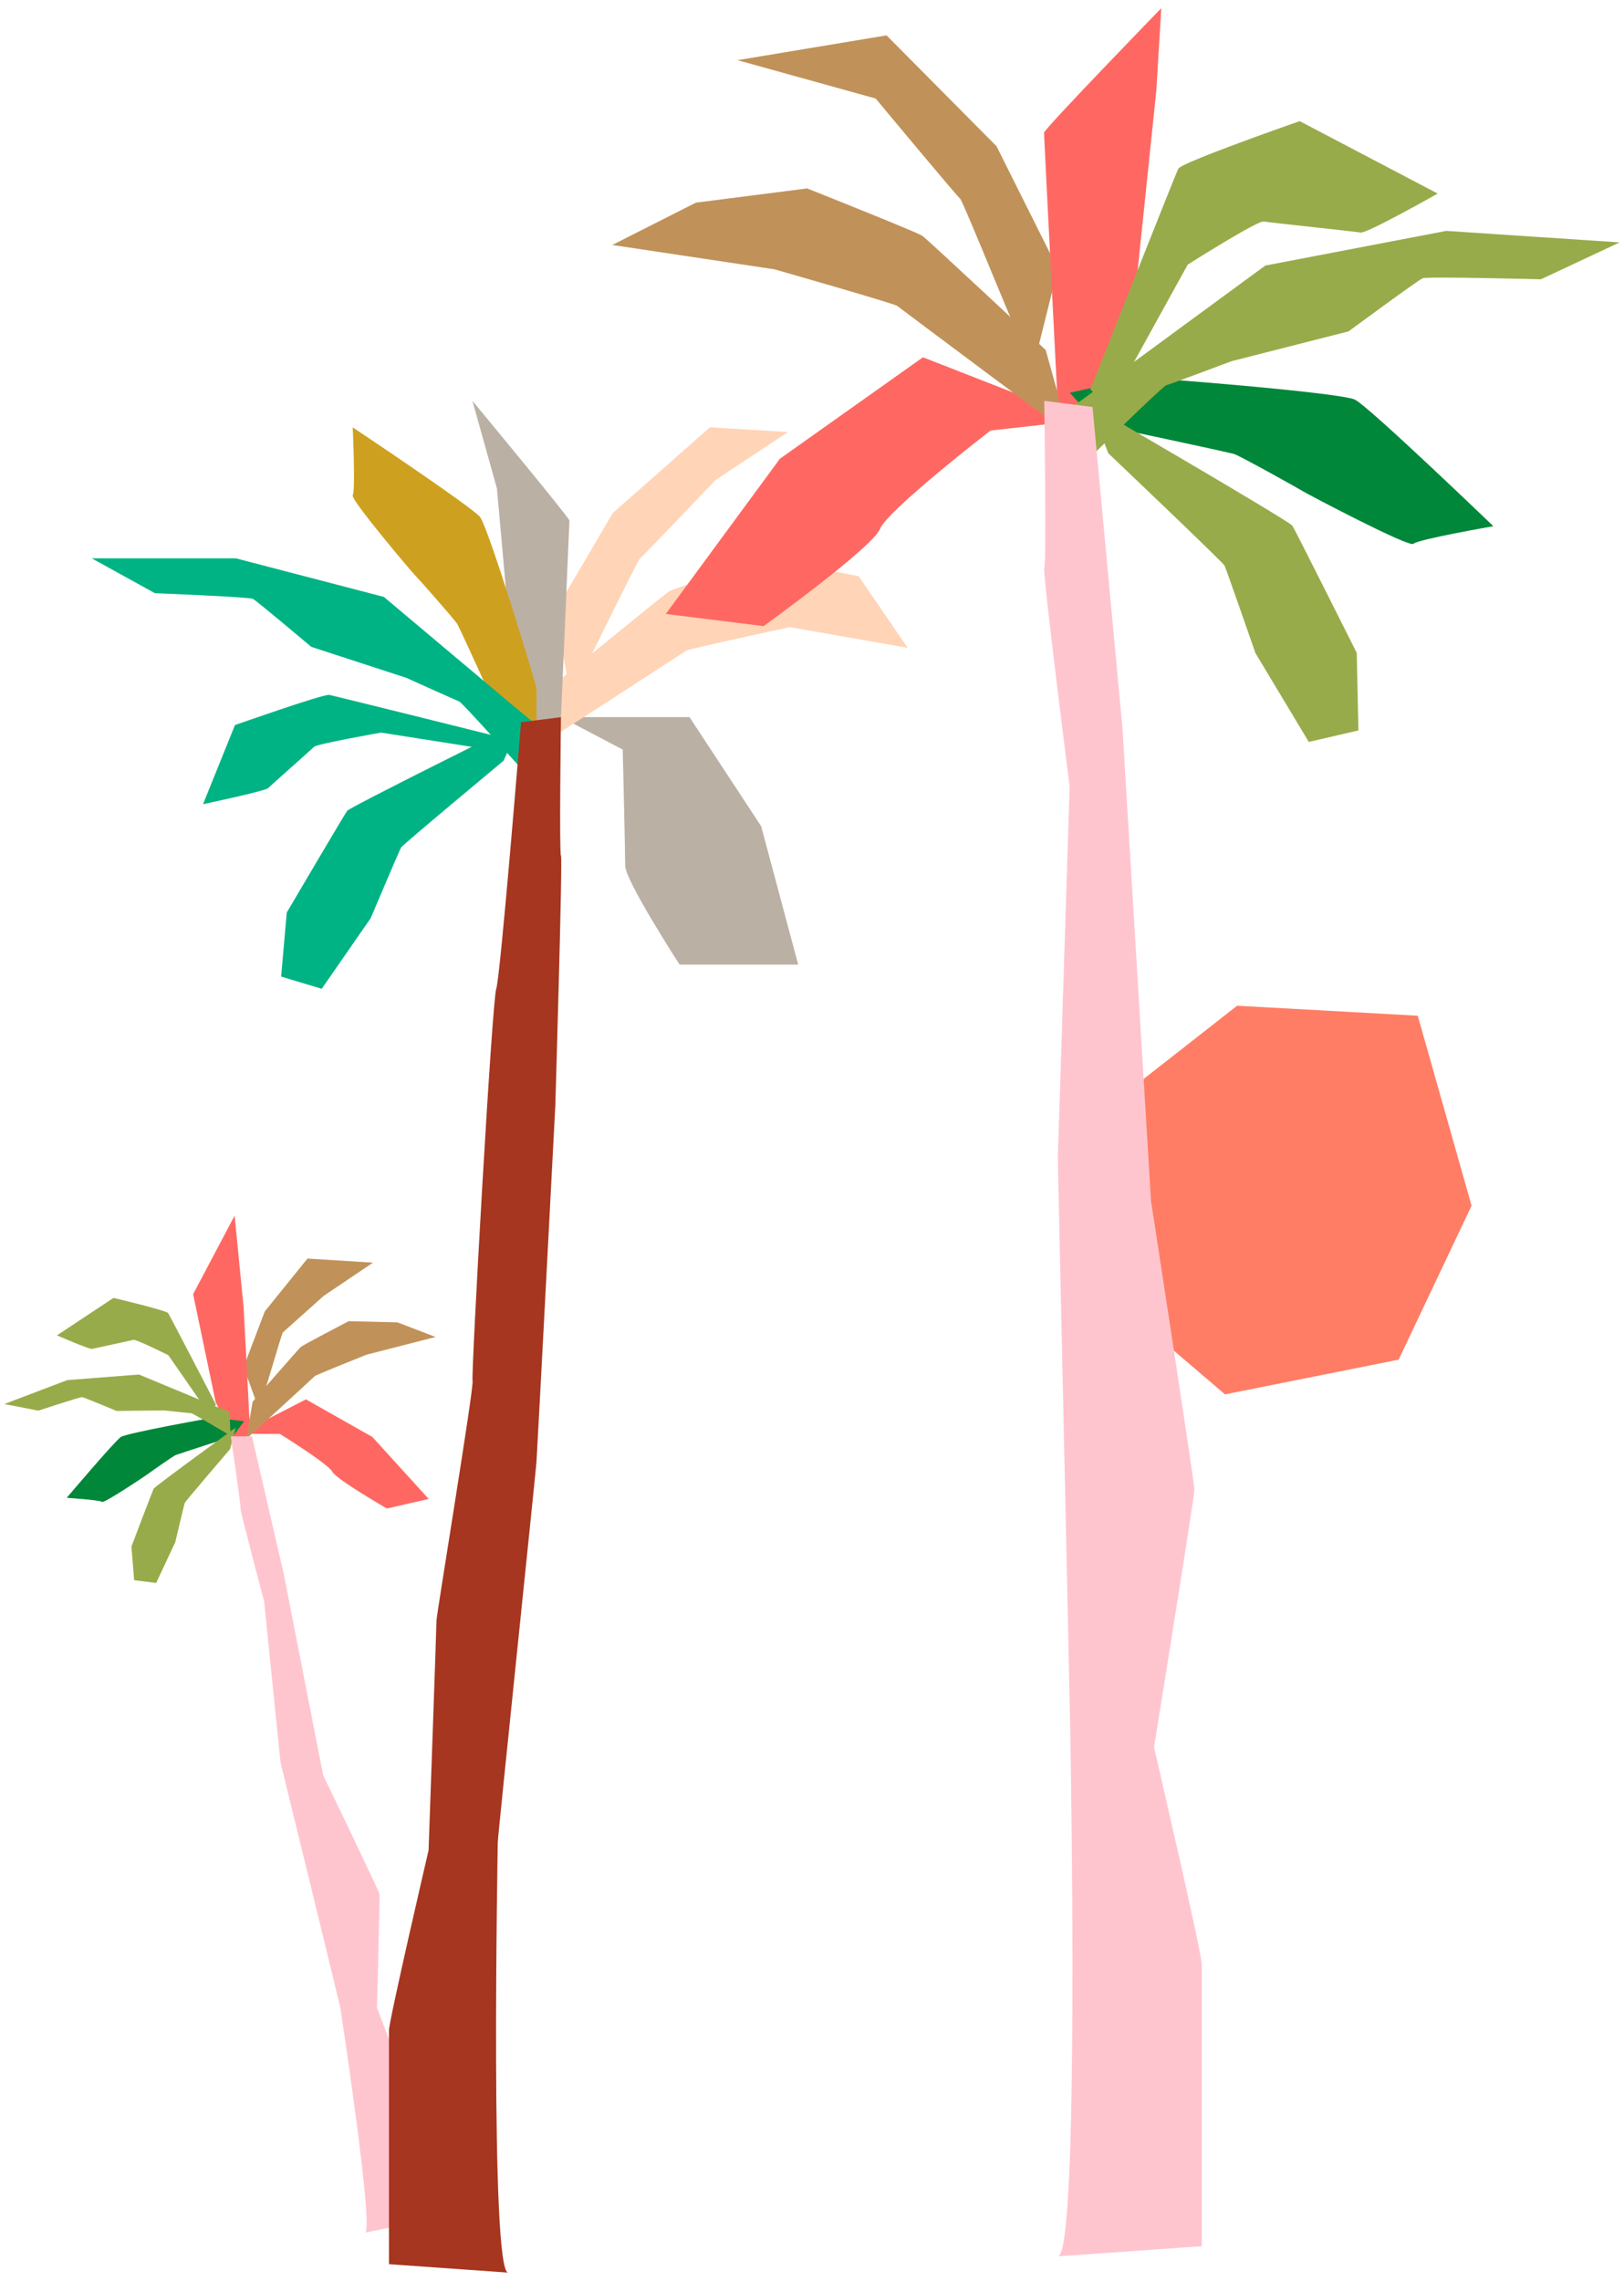 <svg width="188" height="264" viewBox="0 0 188 264" fill="none" xmlns="http://www.w3.org/2000/svg">
<path d="M27.68 165.952L35.416 161.978L43.105 166.328L49.627 173.503L44.791 174.612C44.791 174.612 38.919 171.236 38.46 170.344C38.001 169.451 32.413 165.986 32.413 165.986L27.68 165.952Z" fill="#FF6862"/>
<path d="M29.247 162.242C29.247 162.242 34.586 156.114 34.837 155.898C35.087 155.681 40.364 152.926 40.364 152.926L46.017 153.065L50.418 154.757L42.419 156.811C42.419 156.811 36.607 159.135 36.458 159.276C36.309 159.417 28.38 166.741 28.463 166.553C28.547 166.365 29.247 162.242 29.247 162.242Z" fill="#C09259"/>
<path d="M29.967 163.106C30.348 162.286 32.596 154.362 32.745 154.229C32.894 154.096 37.476 149.994 37.476 149.994L43.183 146.153L35.591 145.681L30.651 151.801L28.202 158.242L29.967 163.106Z" fill="#C09259"/>
<path d="M28.889 164.479C28.889 164.479 28.226 151.542 28.205 151.354L27.16 140.71L22.356 149.803L24.967 162.312L28.124 168.578L28.889 164.479Z" fill="#FF6862"/>
<path d="M24.733 164.103C24.563 164.082 14.686 165.881 14.002 166.322C13.318 166.764 7.723 173.372 7.723 173.372C7.723 173.372 11.605 173.633 11.811 173.844C12.018 174.056 16.882 170.8 17.072 170.649C17.263 170.497 20.017 168.56 20.32 168.432C20.623 168.304 26.96 166.26 26.96 166.26L28.265 164.511L24.733 164.103Z" fill="#00873A"/>
<path d="M24.618 162.646L16.083 159.101L7.78 159.751L0.504 162.518L4.444 163.283C4.444 163.283 9.282 161.688 9.511 161.717C9.741 161.745 13.498 163.32 13.498 163.32L18.981 163.255C18.981 163.255 21.981 163.581 22.145 163.581C22.31 163.581 26.704 166.192 26.704 166.192L26.553 163.435L24.618 162.646Z" fill="#98AB4A"/>
<path d="M25.01 162.605C25.01 162.605 19.668 152.292 19.462 151.989C19.255 151.686 13.138 150.232 13.138 150.232L6.598 154.569C6.598 154.569 10.344 156.208 10.658 156.135C10.971 156.062 15.143 155.169 15.456 155.091C15.77 155.013 19.485 156.861 19.485 156.861L24.09 163.503L25.01 162.605Z" fill="#98AB4A"/>
<path d="M27.286 165.244C27.286 165.244 17.918 172.059 17.788 172.314C17.657 172.57 15.216 179.017 15.216 179.017L15.529 182.907L18.08 183.228L20.291 178.5C20.291 178.5 21.317 174.15 21.388 173.962C21.458 173.774 26.636 167.732 26.636 167.732L27.286 165.244Z" fill="#98AB4A"/>
<path d="M42.248 258.429C43.353 258.281 39.457 232.825 39.408 232.467C39.358 232.109 32.468 203.972 32.468 203.972L30.575 185.351C30.575 185.351 27.737 174.68 27.836 174.586C27.935 174.492 26.719 166.26 26.719 166.26L29.17 166.245L32.826 182.082L37.41 205.476C37.41 205.476 43.896 218.906 43.938 219.264C43.979 219.621 43.642 232.386 43.642 232.386C43.642 232.386 47.4 242.307 47.478 242.905L49.363 256.962L42.248 258.429Z" fill="#FFC5CF"/>
<path d="M143.212 116.413L164.125 117.57L170.354 139.561L161.913 157.378L141.81 161.398L125.327 147.321V130.423L143.212 116.413Z" fill="#FF7D65"/>
<path d="M64.936 83.007H79.819L88.113 95.633L92.403 111.651H78.667C78.667 111.651 72.375 101.926 72.375 100.21C72.375 98.495 72.088 86.764 72.088 86.764L64.936 83.007Z" fill="#BBB0A4"/>
<path d="M64.937 78.581C64.937 78.581 76.947 68.764 77.469 68.438C77.992 68.112 88.824 64.629 88.824 64.629L99.403 66.699L105.077 74.989L91.443 72.589C91.443 72.589 79.772 75.098 79.433 75.318C79.093 75.537 61.882 86.761 62.102 86.435C62.321 86.109 64.937 78.581 64.937 78.581Z" fill="#FFD4B7"/>
<path d="M66.028 80.436C67.01 79.018 73.772 64.838 74.101 64.621C74.43 64.405 82.827 55.567 82.827 55.567L91.223 50.008L82.184 49.463L70.937 59.384L64.284 70.728L66.028 80.436Z" fill="#FFD4B7"/>
<path d="M64.938 83.007C64.938 83.007 65.919 60.585 65.919 60.258C65.919 59.932 54.692 46.405 54.692 46.405L57.528 56.548L59.491 78.582L63.188 89.923L64.938 83.007Z" fill="#BBB0A4"/>
<path d="M62.102 79.673C62.102 79.344 56.541 61.021 55.559 59.83C54.578 58.639 40.834 49.468 40.834 49.468C40.834 49.468 41.163 56.885 40.834 57.321C40.505 57.757 47.706 66.255 48.045 66.584C48.385 66.913 52.627 71.71 52.954 72.255C53.28 72.801 58.518 84.362 58.518 84.362L62.115 86.435L62.102 79.673Z" fill="#CEA01F"/>
<path d="M58.83 81.197L44.434 69.091L27.309 64.629H10.623L17.933 68.663C17.933 68.663 28.842 69.099 29.278 69.318C29.714 69.537 36.035 74.874 36.035 74.874L47.05 78.466C47.05 78.466 52.831 81.077 53.16 81.192C53.488 81.307 60.316 88.941 60.316 88.941L62.115 83.926L58.83 81.197Z" fill="#00B384"/>
<path d="M58.831 85.56C58.831 85.56 38.764 80.555 38.108 80.435C37.453 80.315 27.2 83.926 27.2 83.926L23.503 93.087C23.503 93.087 30.701 91.56 31.027 91.234C31.354 90.907 36.043 86.761 36.372 86.435C36.701 86.108 44.116 84.798 44.116 84.798L58.645 87.082L58.831 85.56Z" fill="#00B384"/>
<path d="M60.316 83.6C60.316 83.6 40.52 93.414 40.194 93.85C39.867 94.286 33.199 105.62 33.199 105.62L32.544 113.037L37.243 114.455L42.914 106.275C42.914 106.275 46.241 98.422 46.431 98.095C46.622 97.769 58.292 88.059 58.292 88.059L60.316 83.6Z" fill="#00B384"/>
<path d="M58.831 263.056C56.706 263.056 57.622 213.948 57.622 213.261C57.622 212.574 62.001 170.631 62.102 169.247C62.204 167.863 64.285 127.995 64.285 127.995C64.285 127.995 65.149 99.192 64.938 99.038C64.726 98.884 64.938 83.012 64.938 83.012L60.317 83.6C60.317 83.6 57.93 113.102 57.445 114.465C56.959 115.828 54.52 159.164 54.706 159.85C54.891 160.537 50.529 186.899 50.529 187.586C50.529 188.272 49.612 214.175 49.612 214.175C49.612 214.175 45.027 233.887 45.027 235.033V262.082L58.831 263.056Z" fill="#A6361F"/>
<path d="M125.466 48.629L106.843 41.355L90.282 53.104L77.076 71.064L88.397 72.472C88.397 72.472 101.031 63.37 101.872 61.221C102.712 59.073 114.665 49.836 114.665 49.836L125.466 48.629Z" fill="#FF6862"/>
<path d="M121.054 40.51C121.054 40.51 107.409 27.748 106.791 27.309C106.172 26.871 93.441 21.811 93.441 21.811L80.554 23.458L70.878 28.356L89.658 31.176C89.658 31.176 103.496 35.126 103.869 35.413C104.242 35.701 124.072 50.59 123.837 50.178C123.602 49.765 121.054 40.51 121.054 40.51Z" fill="#C09259"/>
<path d="M119.584 42.653C118.516 40.87 111.516 23.278 111.14 22.988C110.764 22.698 101.368 11.404 101.368 11.404L85.376 6.965L102.629 4.093L115.362 16.926L122.456 31.118L119.584 42.653Z" fill="#C09259"/>
<path d="M122.382 45.538C122.382 45.538 120.859 15.8 120.859 15.367C120.859 14.934 134.436 0.944 134.436 0.944L133.864 10.448L130.83 39.669L125.086 54.713L122.382 45.538Z" fill="#FF6862"/>
<path d="M131.797 43.71C132.183 43.624 155.193 45.42 156.861 46.264C158.53 47.107 172.876 60.908 172.876 60.908C172.876 60.908 164.062 62.446 163.631 62.945C163.2 63.443 151.324 57.177 150.854 56.877C150.384 56.577 143.632 52.815 142.906 52.569C142.18 52.324 127.212 49.162 127.212 49.162L123.839 45.462L131.797 43.71Z" fill="#00873A"/>
<path d="M128.2 44.147L146.476 30.737L167.426 26.727L187.495 28.058L178.381 32.33C178.381 32.33 165.227 31.982 164.687 32.209C164.146 32.437 156.11 38.358 156.11 38.358L142.573 41.807C142.573 41.807 135.414 44.494 135.001 44.598C134.589 44.703 125.793 53.342 125.793 53.342L124.03 47.165L128.2 44.147Z" fill="#98AB4A"/>
<path d="M126.225 45.115C126.225 45.115 136.021 20.278 136.407 19.528C136.793 18.779 150.459 14.022 150.459 14.022L166.432 22.405C166.432 22.405 158.25 27.037 157.516 26.917C156.782 26.797 147.028 25.761 146.289 25.64C145.55 25.52 137.493 30.632 137.493 30.632L128.517 46.903L126.225 45.115Z" fill="#98AB4A"/>
<path d="M126.225 46.914C126.225 46.914 149.25 60.3 149.608 60.851C149.965 61.402 157.062 75.576 157.062 75.576L157.255 84.547L151.511 85.879L145.334 75.594C145.334 75.594 141.96 65.885 141.759 65.475C141.558 65.065 128.295 52.462 128.295 52.462L126.225 46.914Z" fill="#98AB4A"/>
<path d="M122.456 261.173C125.02 261.173 123.913 201.984 123.913 201.154C123.913 200.324 122.456 134.078 122.456 134.078L123.826 91.074C123.826 91.074 120.628 65.906 120.889 65.72C121.15 65.535 120.889 46.4 120.889 46.4L126.476 47.112L129.944 84.315L133.246 139.018C133.246 139.018 138.272 171.617 138.272 172.437C138.272 173.257 133.596 202.248 133.596 202.248C133.596 202.248 139.121 226.007 139.121 227.388V260.001L122.456 261.173Z" fill="#FFC5CF"/>
</svg>
